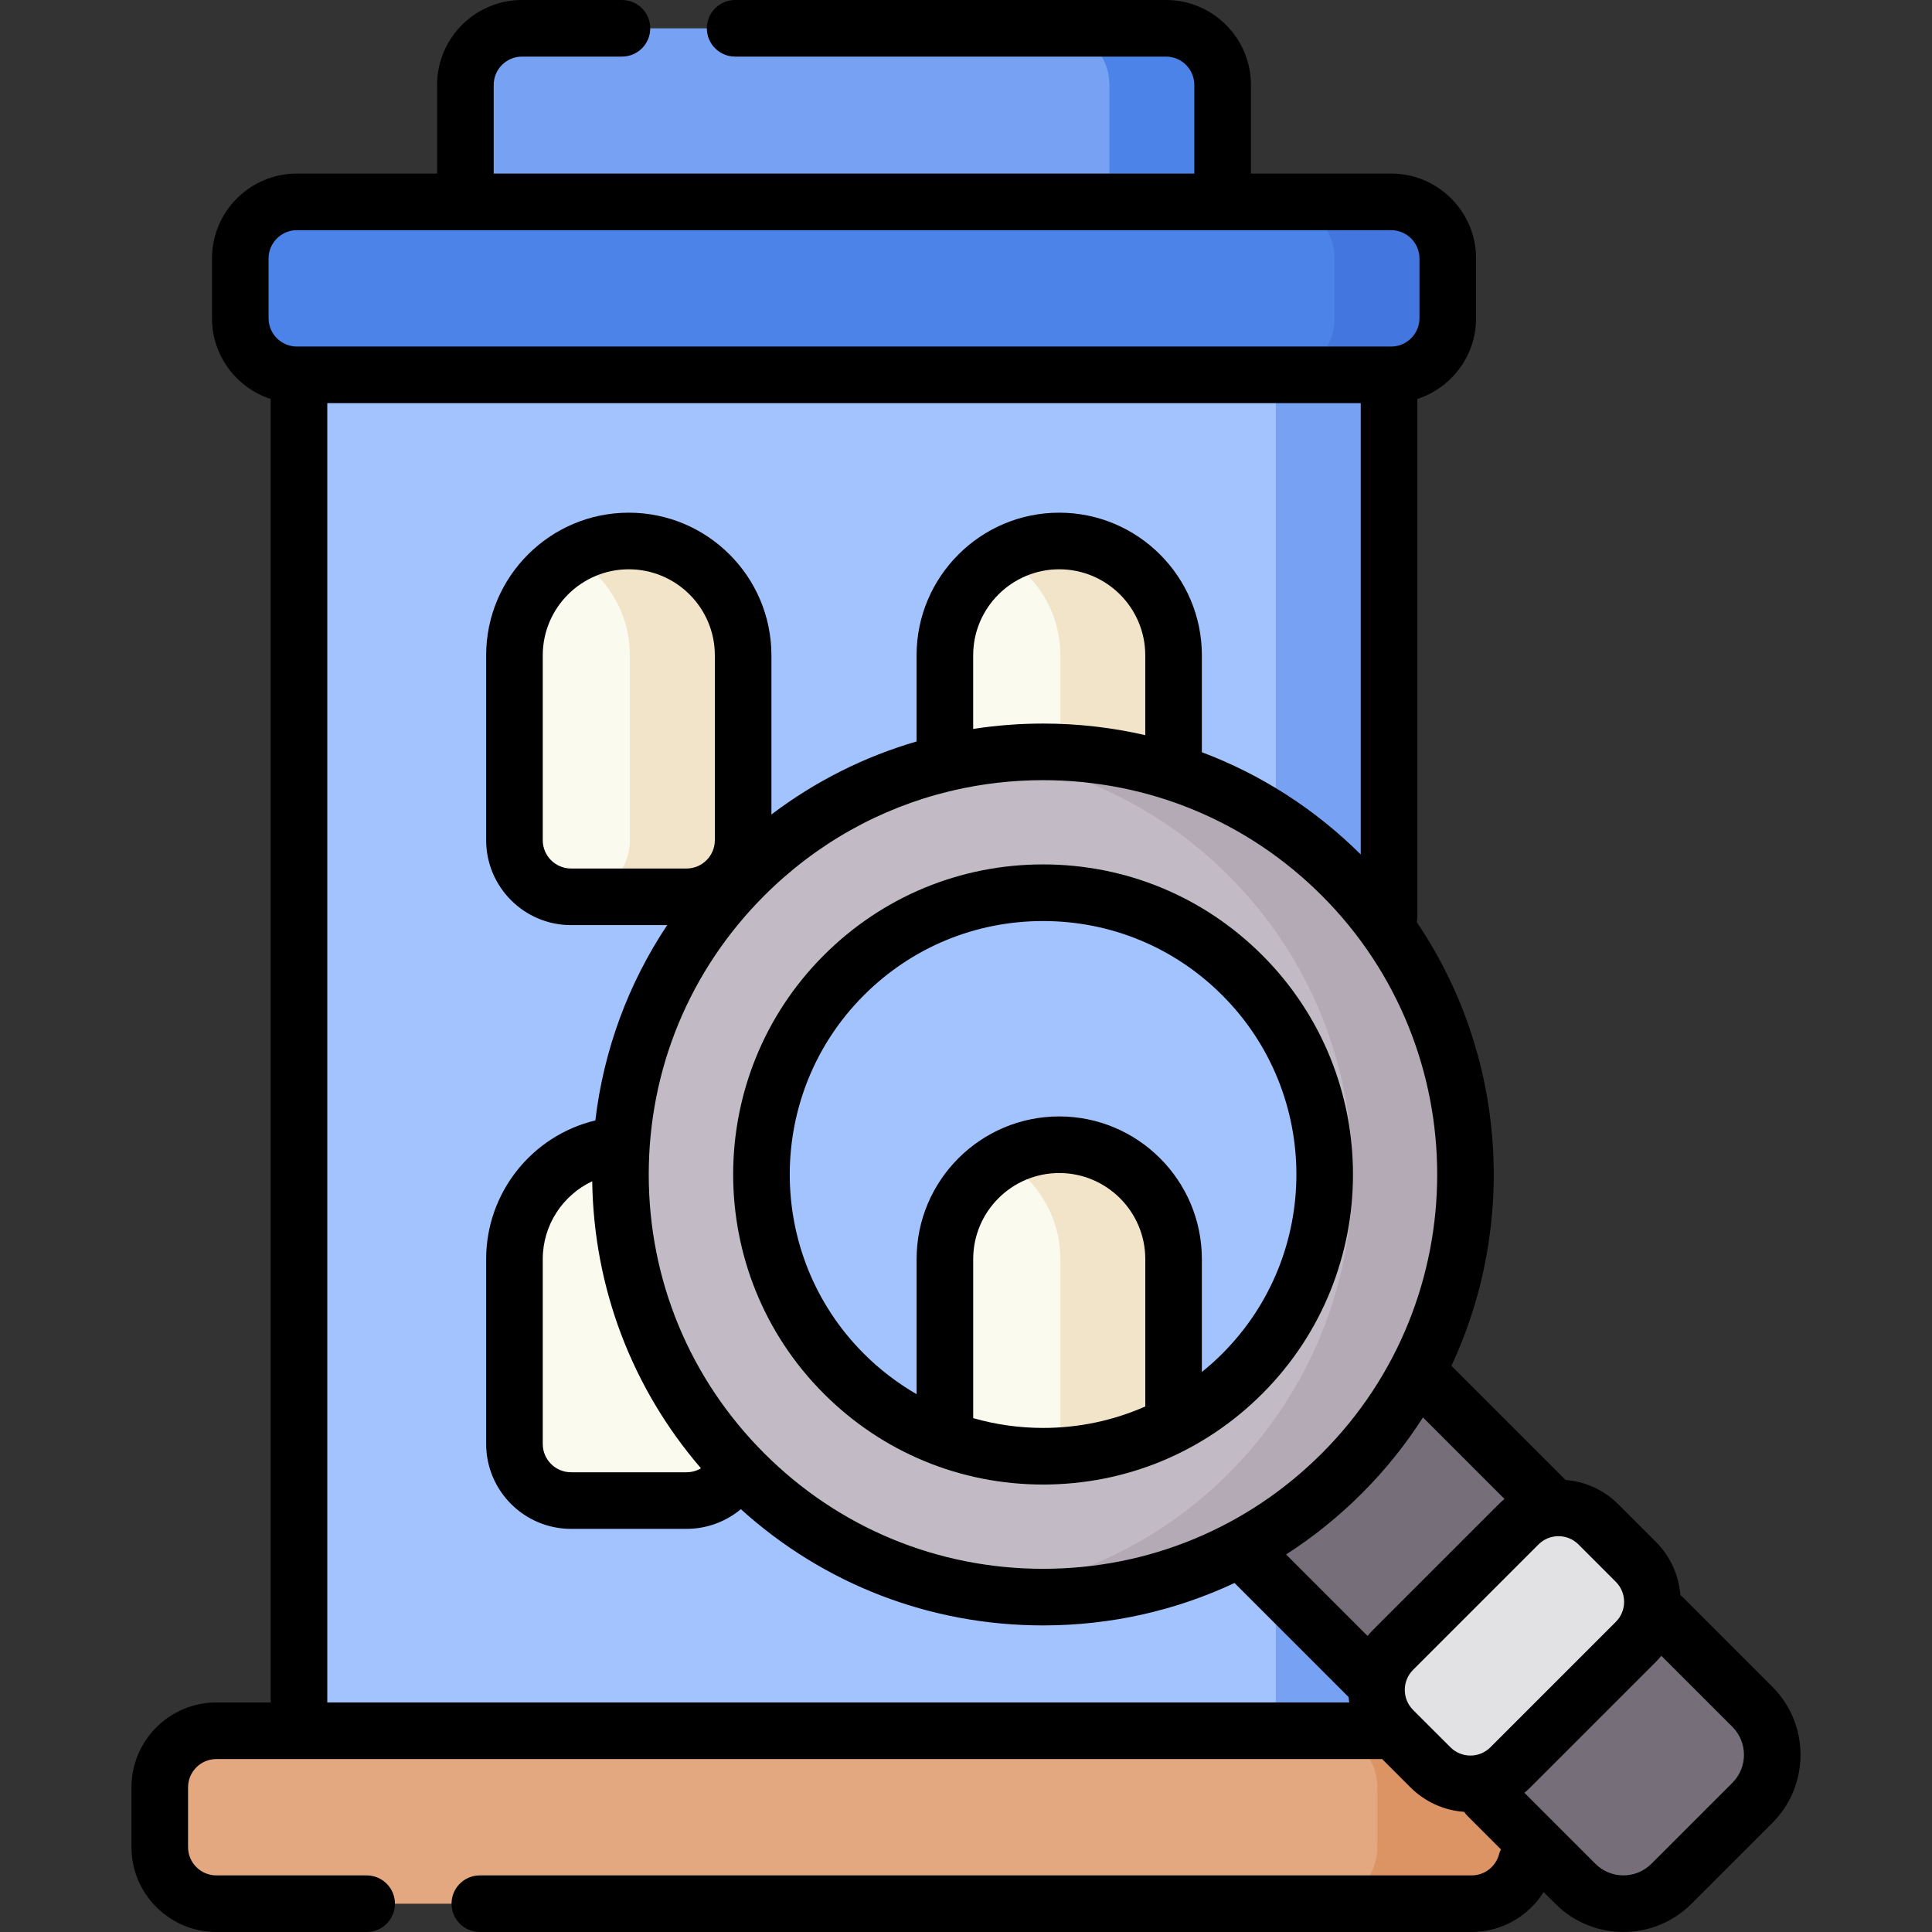<svg width="74" height="74" viewBox="0 0 74 74" fill="none" xmlns="http://www.w3.org/2000/svg">
<rect x="0" y="0" width="74" height="74" fill="#333333" stroke="none"/>
<g clip-path="url(#clip0_9537_34419)">
<path d="M11.453 10.793H53.204V69.376H11.453V10.793Z" fill="#A2C3FE"/>
<path d="M48.867 10.793H53.203V69.376H48.867V10.793Z" fill="#77A2F3"/>
<path d="M17.828 9.252V3.254C17.828 2.057 18.799 1.086 19.996 1.086H44.663C45.86 1.086 46.831 2.057 46.831 3.254V9.252H17.828Z" fill="#77A2F3"/>
<path d="M6.117 70.749V68.461C6.117 67.264 7.088 66.293 8.285 66.293H56.366C57.563 66.293 58.534 67.264 58.534 68.461V70.749C58.534 71.947 57.563 72.917 56.366 72.917H8.285C7.088 72.917 6.117 71.947 6.117 70.749Z" fill="#E4A881"/>
<path d="M56.367 66.293H50.586C51.783 66.293 52.754 67.264 52.754 68.461V70.749C52.754 71.947 51.783 72.917 50.586 72.917H56.367C57.565 72.917 58.535 71.947 58.535 70.749V68.461C58.535 67.263 57.565 66.293 56.367 66.293Z" fill="#DC9465"/>
<path d="M26.294 34.352H21.871C20.674 34.352 19.703 33.381 19.703 32.184V25.102C19.703 22.683 21.664 20.723 24.082 20.723C26.501 20.723 28.461 22.683 28.461 25.102V32.184C28.462 33.381 27.491 34.352 26.294 34.352Z" fill="#FAFAEF"/>
<path d="M24.082 20.723C23.293 20.723 22.553 20.932 21.914 21.297C23.235 22.052 24.125 23.472 24.125 25.102V32.184C24.125 33.381 23.155 34.352 21.957 34.352H26.293C27.491 34.352 28.461 33.381 28.461 32.184V25.102C28.461 22.683 26.501 20.723 24.082 20.723Z" fill="#F2E4C8"/>
<path d="M40.136 57.616C47.113 57.616 52.769 51.961 52.769 44.984C52.769 38.007 47.113 32.352 40.136 32.352C33.16 32.352 27.504 38.007 27.504 44.984C27.504 51.961 33.16 57.616 40.136 57.616Z" fill="#A2C3FE"/>
<path d="M36.191 32.184V25.102C36.191 22.683 38.152 20.723 40.571 20.723C42.989 20.723 44.95 22.683 44.95 25.102V32.184" fill="#FAFAEF"/>
<path d="M27.937 56.72C27.539 57.182 26.951 57.474 26.294 57.474H21.871C20.674 57.474 19.703 56.503 19.703 55.306V48.224C19.703 46.108 21.204 44.342 23.2 43.934" fill="#FAFAEF"/>
<path d="M23.203 43.937C23.488 43.878 23.783 43.848 24.086 43.848C26.504 43.848 28.465 45.808 28.465 48.227V55.309C28.465 55.849 28.267 56.343 27.94 56.723" fill="#FAFAEF"/>
<path d="M36.191 55.502V48.227C36.191 45.808 38.152 43.848 40.571 43.848C42.989 43.848 44.95 45.808 44.95 48.227V55.502" fill="#FAFAEF"/>
<path d="M40.57 20.723C39.781 20.723 39.042 20.932 38.402 21.297C39.723 22.052 40.614 23.472 40.614 25.102V32.184H44.95V25.102C44.95 22.683 42.989 20.723 40.57 20.723Z" fill="#F2E4C8"/>
<path d="M40.57 43.848C39.781 43.848 39.042 44.057 38.402 44.423C39.723 45.177 40.614 46.597 40.614 48.227V55.502H44.95V48.227C44.95 45.808 42.989 43.848 40.57 43.848Z" fill="#F2E4C8"/>
<path d="M67.121 69.054L64.019 72.156C63.003 73.172 61.357 73.172 60.342 72.156L44.738 56.553L51.517 49.773L67.121 65.377C68.136 66.392 68.136 68.039 67.121 69.054Z" fill="#766E78"/>
<path d="M53.358 66.258L54.788 67.689C55.635 68.536 57.008 68.536 57.855 67.689L62.658 62.886C63.505 62.039 63.505 60.667 62.658 59.82L61.227 58.389C60.38 57.542 59.008 57.542 58.161 58.389L53.358 63.192C52.511 64.039 52.511 65.412 53.358 66.258Z" fill="#E2E1E3"/>
<path d="M51.4 33.538C45.078 27.216 34.828 27.216 28.507 33.538C22.185 39.86 22.185 50.109 28.507 56.431C34.828 62.752 45.078 62.752 51.4 56.431C57.721 50.109 57.721 39.86 51.4 33.538ZM47.584 52.615C43.37 56.83 36.537 56.83 32.322 52.615C28.108 48.401 28.108 41.568 32.322 37.354C36.537 33.139 43.37 33.139 47.584 37.354C51.798 41.568 51.798 48.401 47.584 52.615Z" fill="#C2BBC5"/>
<path d="M51.395 33.541C47.682 29.827 42.613 28.297 37.781 28.946C41.175 29.402 44.452 30.933 47.06 33.541C53.381 39.863 53.381 50.112 47.06 56.434C44.452 59.042 41.175 60.573 37.781 61.029C42.613 61.678 47.682 60.147 51.395 56.434C57.717 50.112 57.717 39.862 51.395 33.541Z" fill="#B3AAB6"/>
<path d="M9.203 12.191V9.902C9.203 8.705 10.174 7.734 11.371 7.734H53.285C54.483 7.734 55.453 8.705 55.453 9.902V12.191C55.453 13.388 54.483 14.359 53.285 14.359H11.371C10.174 14.359 9.203 13.388 9.203 12.191Z" fill="#4B83E8"/>
<path d="M44.66 1.086H40.324C41.522 1.086 42.492 2.057 42.492 3.254V9.252H46.828V3.254C46.828 2.057 45.858 1.086 44.66 1.086Z" fill="#4B83E8"/>
<path d="M53.285 7.734H48.949C50.147 7.734 51.117 8.705 51.117 9.902V12.191C51.117 13.388 50.147 14.359 48.949 14.359H53.285C54.483 14.359 55.453 13.388 55.453 12.191V9.902C55.453 8.705 54.483 7.734 53.285 7.734Z" fill="#4377DF"/>
<path d="M67.887 64.609L64.475 61.196C64.439 61.161 64.401 61.129 64.362 61.1C64.304 60.354 63.992 59.624 63.423 59.055L61.992 57.624C61.442 57.074 60.73 56.748 59.963 56.685L55.592 52.314C58.132 46.879 57.689 40.386 54.266 35.321C54.28 35.253 54.287 35.182 54.287 35.111V15.282C55.591 14.858 56.537 13.632 56.537 12.189V9.9C56.537 8.107 55.078 6.648 53.285 6.648H47.913V3.252C47.913 1.459 46.454 0 44.661 0H28.158C27.559 0 27.074 0.485 27.074 1.084C27.074 1.683 27.559 2.168 28.158 2.168H44.661C45.259 2.168 45.745 2.654 45.745 3.252V6.648H18.91V3.252C18.91 2.654 19.396 2.168 19.994 2.168H23.822C24.421 2.168 24.906 1.683 24.906 1.084C24.906 0.485 24.421 0 23.822 0H19.994C18.201 0 16.742 1.459 16.742 3.252V6.648H11.37C9.577 6.648 8.119 8.107 8.119 9.9V12.189C8.119 13.632 9.064 14.858 10.368 15.282V65.208H8.287C6.494 65.208 5.035 66.666 5.035 68.46V70.748C5.035 72.541 6.494 74 8.287 74H14.043C14.642 74 15.127 73.515 15.127 72.916C15.127 72.317 14.642 71.832 14.043 71.832H8.287C7.689 71.832 7.203 71.346 7.203 70.748V68.46C7.203 67.862 7.689 67.376 8.287 67.376H52.939L54.021 68.457C54.578 69.014 55.302 69.341 56.08 69.398C56.117 69.454 56.16 69.506 56.209 69.555L57.489 70.835C57.458 70.897 57.433 70.963 57.414 71.032C57.287 71.503 56.857 71.832 56.368 71.832H18.379C17.78 71.832 17.295 72.317 17.295 72.916C17.295 73.515 17.78 74 18.379 74H56.368C57.508 74 58.541 73.401 59.124 72.47L59.575 72.921C60.293 73.639 61.237 73.999 62.18 73.999C63.123 73.999 64.067 73.639 64.785 72.921L67.887 69.819C69.323 68.382 69.323 66.045 67.887 64.609ZM57.626 57.414C57.546 57.48 57.468 57.55 57.394 57.624L52.59 62.428C52.515 62.502 52.446 62.58 52.38 62.66L49.26 59.54C50.298 58.873 51.271 58.091 52.164 57.198C53.065 56.298 53.843 55.322 54.503 54.291L57.626 57.414ZM50.631 55.665C47.779 58.518 43.986 60.089 39.951 60.089C35.917 60.089 32.124 58.518 29.272 55.665C26.419 52.813 24.848 49.02 24.848 44.986C24.848 40.951 26.419 37.158 29.272 34.306C31.261 32.317 33.707 30.951 36.373 30.307C36.424 30.298 36.473 30.287 36.521 30.272C37.633 30.015 38.782 29.882 39.951 29.882C43.986 29.882 47.779 31.453 50.631 34.306C56.52 40.195 56.52 49.776 50.631 55.665ZM22.683 45.245C22.743 49.324 24.207 53.174 26.849 56.239C26.683 56.338 26.492 56.391 26.295 56.391H21.873C21.275 56.391 20.789 55.905 20.789 55.307V48.225C20.789 46.919 21.557 45.775 22.683 45.245ZM26.295 33.266H21.873C21.275 33.266 20.789 32.78 20.789 32.182V25.1C20.789 23.283 22.267 21.805 24.084 21.805C25.901 21.805 27.38 23.283 27.38 25.1V32.182C27.379 32.78 26.893 33.266 26.295 33.266ZM43.866 28.158C42.597 27.865 41.286 27.714 39.952 27.714C39.047 27.714 38.153 27.784 37.275 27.92V25.1C37.275 23.283 38.754 21.805 40.571 21.805C42.388 21.805 43.866 23.283 43.866 25.1V28.158ZM10.287 9.9C10.287 9.303 10.773 8.816 11.37 8.816H53.285C53.882 8.816 54.369 9.303 54.369 9.9V12.189C54.369 12.787 53.882 13.273 53.285 13.273H11.37C10.773 13.273 10.287 12.787 10.287 12.189V9.9ZM12.536 15.441H52.119V32.728C50.359 30.981 48.289 29.659 46.034 28.812V25.1C46.034 22.088 43.583 19.637 40.571 19.637C37.558 19.637 35.107 22.088 35.107 25.1V28.4C33.106 28.982 31.226 29.925 29.547 31.197V25.1C29.547 22.088 27.096 19.637 24.084 19.637C21.072 19.637 18.621 22.088 18.621 25.1V32.182C18.621 33.975 20.08 35.434 21.873 35.434H25.555C24.063 37.673 23.122 40.223 22.803 42.915C20.38 43.496 18.621 45.678 18.621 48.225V55.307C18.621 57.1 20.08 58.559 21.873 58.559H26.295C27.062 58.559 27.797 58.289 28.377 57.805C31.556 60.682 35.633 62.257 39.951 62.257C42.529 62.257 45.02 61.696 47.285 60.632L51.645 64.992C51.648 64.994 51.65 64.995 51.652 64.998C51.658 65.068 51.668 65.138 51.678 65.207H12.536V15.441ZM54.123 65.494C53.701 65.071 53.701 64.383 54.123 63.961L58.927 59.157C59.131 58.952 59.404 58.84 59.693 58.84C59.983 58.84 60.255 58.952 60.46 59.157L61.89 60.588C62.313 61.011 62.313 61.698 61.89 62.121L57.087 66.924C56.882 67.129 56.61 67.242 56.321 67.242C56.031 67.242 55.759 67.129 55.554 66.924L54.123 65.494ZM66.354 68.286L63.252 71.388C62.661 71.979 61.699 71.979 61.108 71.388L58.388 68.668C58.468 68.602 58.545 68.532 58.62 68.457L63.423 63.654C63.498 63.579 63.568 63.501 63.633 63.421L66.354 66.141C66.945 66.733 66.945 67.695 66.354 68.286Z" fill="black"/>
<path d="M39.952 33.109C36.78 33.109 33.798 34.345 31.555 36.588C26.924 41.218 26.924 48.752 31.555 53.382C33.798 55.626 36.78 56.861 39.952 56.861C43.124 56.861 46.106 55.626 48.349 53.382C52.98 48.752 52.98 41.218 48.349 36.588C46.106 34.345 43.124 33.109 39.952 33.109ZM37.276 54.318C37.276 54.315 37.276 54.312 37.276 54.308V48.225C37.276 46.408 38.754 44.93 40.571 44.93C42.388 44.93 43.867 46.408 43.867 48.225V53.858C43.867 53.863 43.867 53.867 43.867 53.871C42.65 54.408 41.323 54.693 39.952 54.693C39.033 54.693 38.135 54.563 37.276 54.318ZM46.816 51.849C46.567 52.099 46.305 52.332 46.034 52.55V48.225C46.034 45.212 43.584 42.762 40.571 42.762C37.559 42.762 35.108 45.212 35.108 48.225V53.4C34.379 52.978 33.699 52.461 33.088 51.85C29.303 48.065 29.303 41.906 33.088 38.121C34.921 36.287 37.359 35.278 39.952 35.278C42.545 35.278 44.983 36.287 46.816 38.121C50.601 41.906 50.601 48.064 46.816 51.849Z" fill="black"/>
</g>
<defs>
<clipPath id="clip0_9537_34419">
<rect width="74" height="74" fill="white"/>
</clipPath>
</defs>
</svg>
